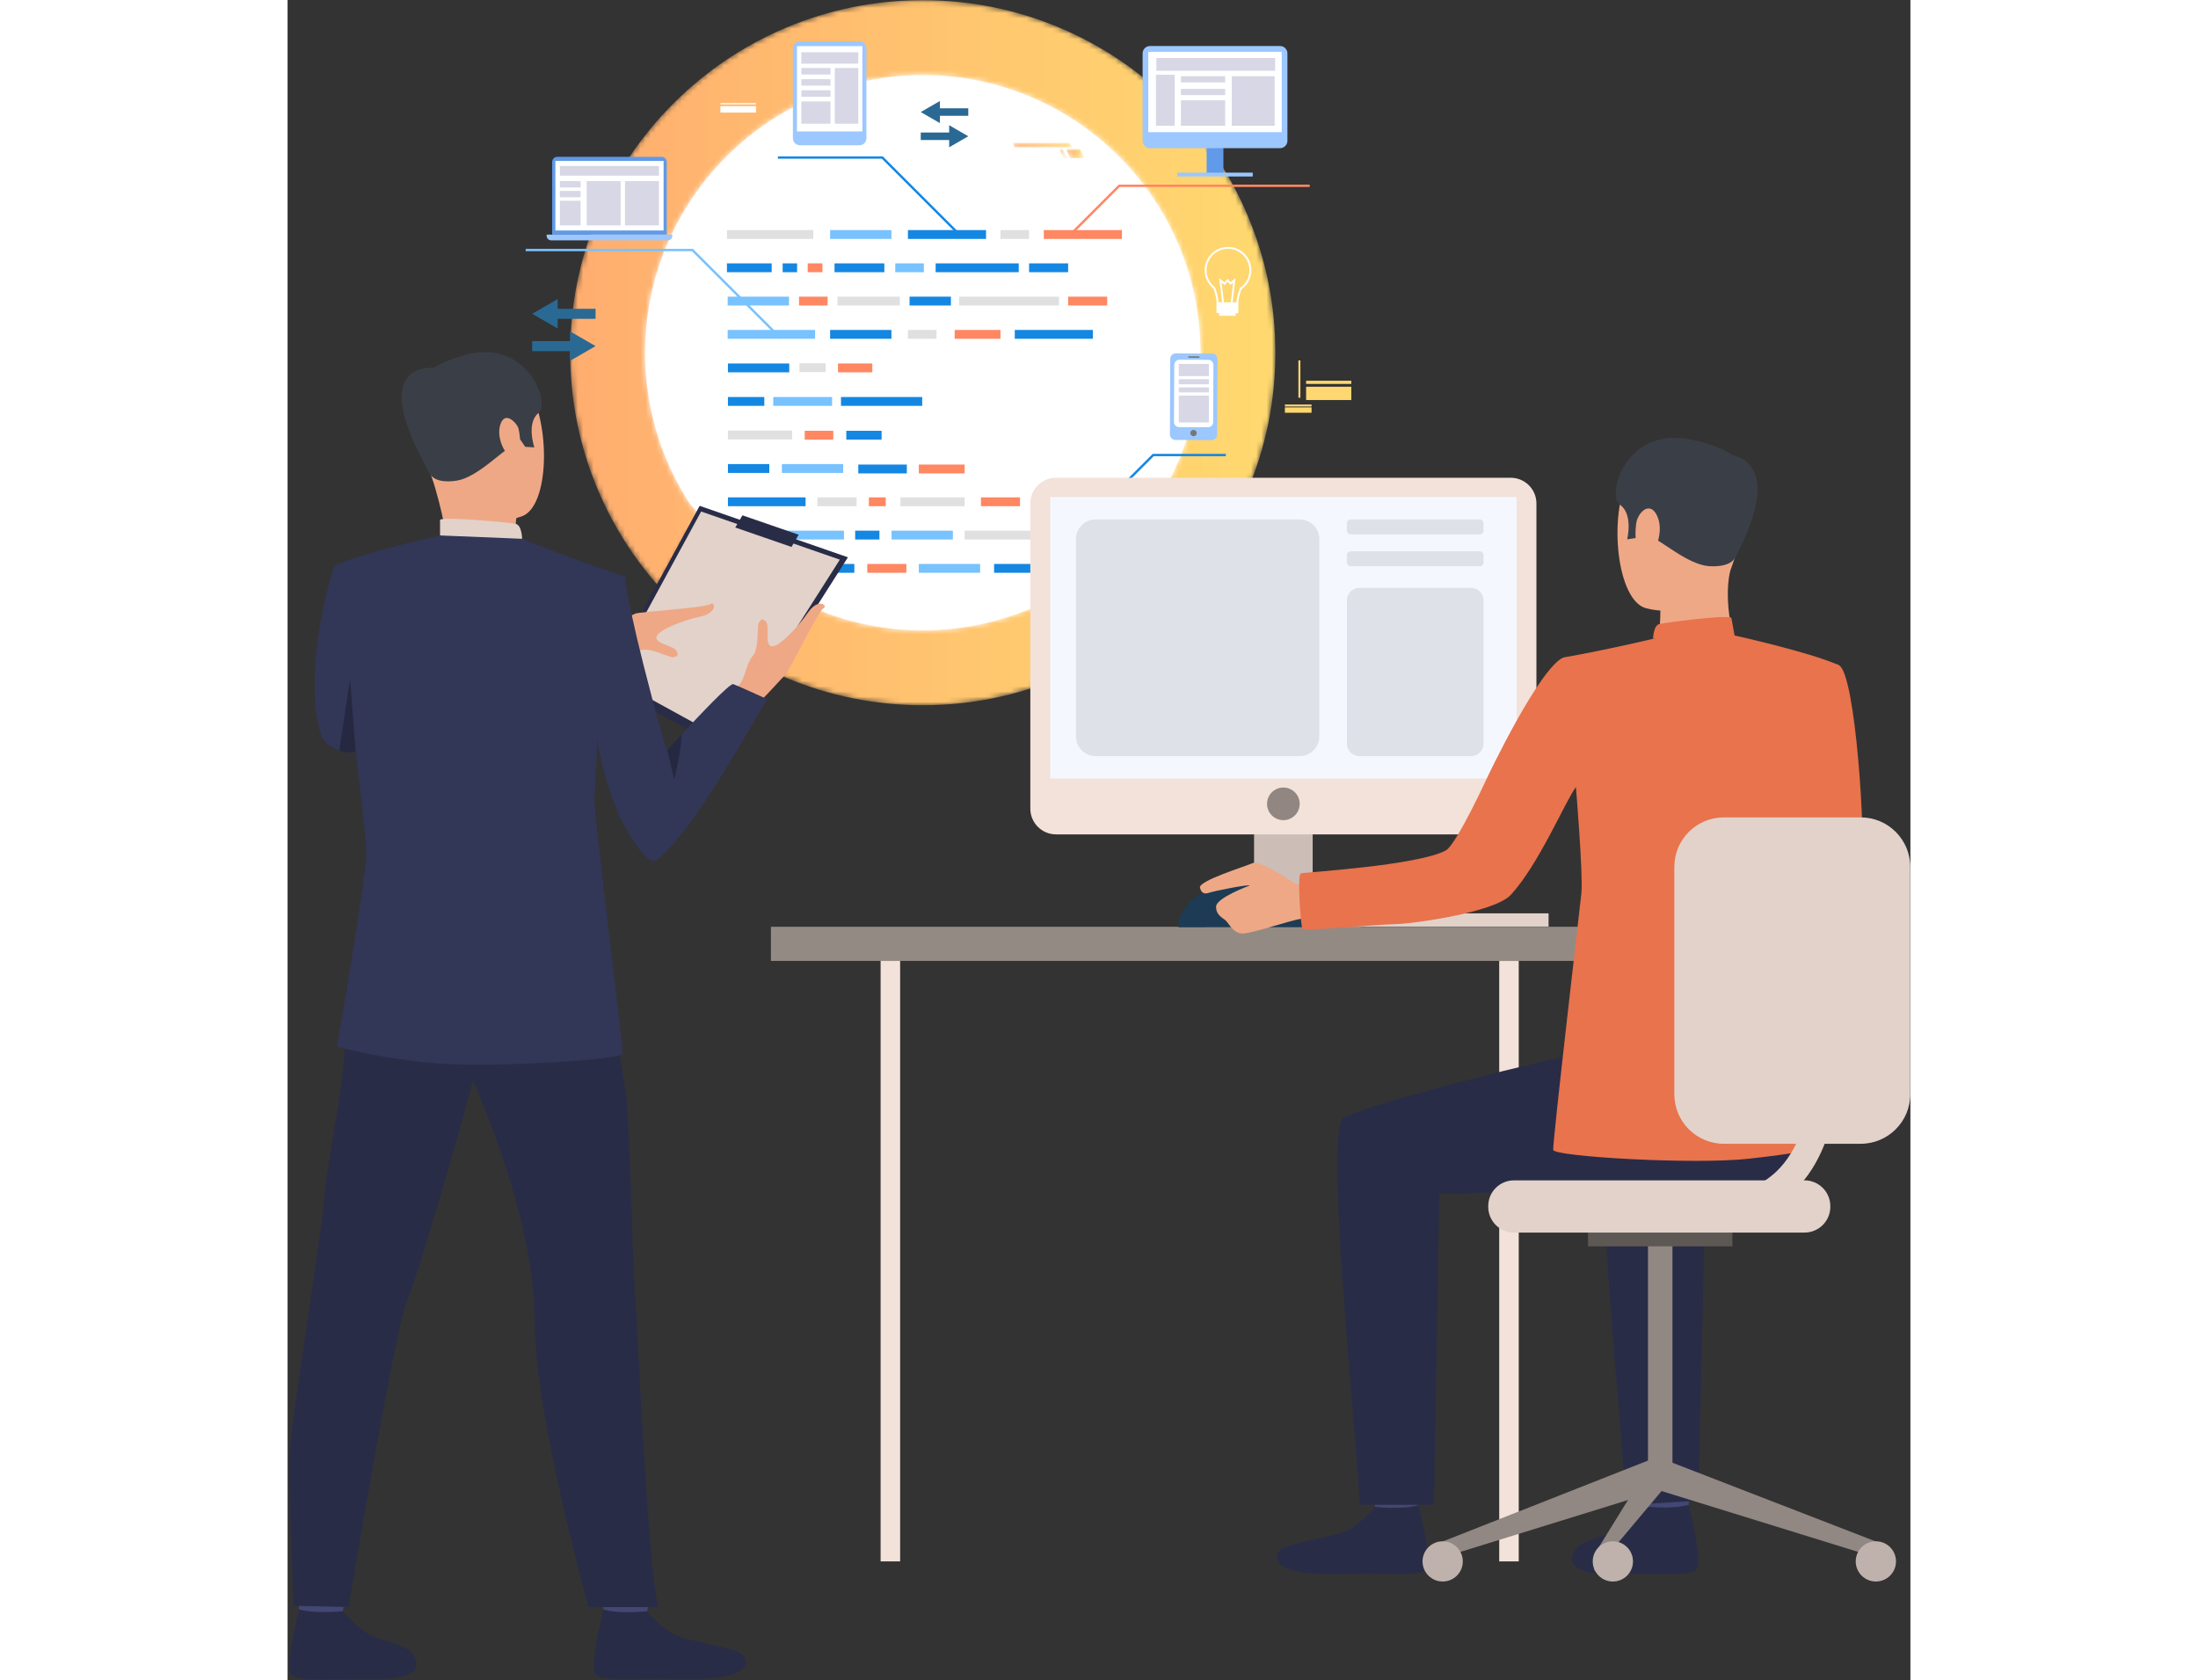 <?xml version="1.0" encoding="UTF-8"?>
<svg width="450px" height="344px" viewBox="0 0 311 322" version="1.1" xmlns="http://www.w3.org/2000/svg" xmlns:xlink="http://www.w3.org/1999/xlink">
    <rect x="0" y="0" width="311" height="322" fill="#333333" stroke="none"/>
    <!-- Generator: Sketch 53.1 (72631) - https://sketchapp.com -->
    <title>Group 4</title>
    <desc>Created with Sketch.</desc>
    <defs>
        <path d="M41.286,129.853 C33.806,126.688 27.035,122.257 21.135,116.665 L47.003,116.665 C53.339,119.333 60.296,120.809 67.591,120.809 C74.884,120.809 81.842,119.333 88.177,116.665 L114.045,116.665 C108.146,122.257 101.375,126.688 93.895,129.853 C85.559,133.378 76.709,135.165 67.591,135.165 C58.471,135.165 49.621,133.378 41.286,129.853 Z M5.332,93.9 C1.806,85.566 0.019,76.717 0.019,67.598 C0.019,58.48 1.806,49.63 5.332,41.296 C8.735,33.249 13.607,26.024 19.81,19.821 C26.013,13.618 33.239,8.747 41.286,5.343 C49.621,1.818 58.471,0.031 67.591,0.031 C76.709,0.031 85.559,1.818 93.895,5.343 C101.941,8.747 109.168,13.618 115.37,19.821 C121.574,26.024 126.445,33.249 129.849,41.296 C133.374,49.63 135.162,58.48 135.162,67.598 C135.162,76.717 133.374,85.566 129.849,93.9 C127.111,100.372 123.425,106.312 118.858,111.617 L111.285,97.811 L112.245,96.511 C117.657,88.182 120.805,78.25 120.805,67.598 C120.805,38.257 96.933,14.387 67.591,14.387 C38.248,14.387 14.376,38.257 14.376,67.598 C14.376,78.25 17.524,88.182 22.936,96.511 L24.814,98.636 L16.985,112.376 C12.112,106.882 8.201,100.683 5.332,93.9 Z" id="path-1"></path>
        <linearGradient x1="-6.40302018e-06%" y1="50%" x2="100%" y2="50%" id="linearGradient-3">
            <stop stop-color="#FFAD6F" offset="0%"></stop>
            <stop stop-color="#FFD96F" offset="100%"></stop>
        </linearGradient>
        <polyline id="path-4" points="0.848 1.747 3.568 1.747 2.735 0.021 0.016 0.021 0.848 1.747"></polyline>
        <linearGradient x1="-0%" y1="50%" x2="100.011%" y2="50%" id="linearGradient-6">
            <stop stop-color="#FFAD6F" offset="0%"></stop>
            <stop stop-color="#FFD96F" offset="100%"></stop>
        </linearGradient>
        <polyline id="path-7" points="0.873 1.747 1.521 1.747 0.689 0.021 0.041 0.021 0.873 1.747"></polyline>
        <linearGradient x1="-0.001%" y1="50%" x2="100.001%" y2="50%" id="linearGradient-9">
            <stop stop-color="#FFAD6F" offset="0%"></stop>
            <stop stop-color="#FFD96F" offset="100%"></stop>
        </linearGradient>
        <polyline id="path-10" points="0.389 0.902 11.402 0.902 11.037 0.039 0.023 0.039 0.389 0.902"></polyline>
        <linearGradient x1="0%" y1="50%" x2="100.002%" y2="50%" id="linearGradient-12">
            <stop stop-color="#FFAD6F" offset="0%"></stop>
            <stop stop-color="#FFD96F" offset="100%"></stop>
        </linearGradient>
    </defs>
    <g id="Page-1" stroke="none" stroke-width="1" fill="none" fill-rule="evenodd">
        <g id="App-development" transform="translate(-917, -13808)">
            <g id="Group-36-Copy" transform="translate(0, 13641)">
                <g id="Group-4" transform="translate(917, 167)">
                    <ellipse id="Oval" fill="#FFFFFF" cx="121.278" cy="67.284" rx="56.436" ry="56.47"></ellipse>
                    <g id="Group-3" transform="translate(45.629, 0)">
                        <g id="Group-7" transform="translate(8.51, 0)">
                            <mask id="mask-2" fill="white">
                                <use xlink:href="#path-1"></use>
                            </mask>
                            <g id="Clip-6"></g>
                            <path d="M41.286,129.853 C33.806,126.688 27.035,122.257 21.135,116.665 L47.003,116.665 C53.339,119.333 60.296,120.809 67.591,120.809 C74.884,120.809 81.842,119.333 88.177,116.665 L114.045,116.665 C108.146,122.257 101.375,126.688 93.895,129.853 C85.559,133.378 76.709,135.165 67.591,135.165 C58.471,135.165 49.621,133.378 41.286,129.853 Z M5.332,93.9 C1.806,85.566 0.019,76.717 0.019,67.598 C0.019,58.48 1.806,49.63 5.332,41.296 C8.735,33.249 13.607,26.024 19.81,19.821 C26.013,13.618 33.239,8.747 41.286,5.343 C49.621,1.818 58.471,0.031 67.591,0.031 C76.709,0.031 85.559,1.818 93.895,5.343 C101.941,8.747 109.168,13.618 115.37,19.821 C121.574,26.024 126.445,33.249 129.849,41.296 C133.374,49.63 135.162,58.48 135.162,67.598 C135.162,76.717 133.374,85.566 129.849,93.9 C127.111,100.372 123.425,106.312 118.858,111.617 L111.285,97.811 L112.245,96.511 C117.657,88.182 120.805,78.25 120.805,67.598 C120.805,38.257 96.933,14.387 67.591,14.387 C38.248,14.387 14.376,38.257 14.376,67.598 C14.376,78.25 17.524,88.182 22.936,96.511 L24.814,98.636 L16.985,112.376 C12.112,106.882 8.201,100.683 5.332,93.9 Z" id="Fill-5" fill="url(#linearGradient-3)" mask="url(#mask-2)"></path>
                        </g>
                        <polygon id="Fill-46" fill="#E0E0E0" points="38.571 45.79 55.122 45.79 55.122 44.095 38.571 44.095"></polygon>
                        <polygon id="Fill-47" fill="#E0E0E0" points="59.754 58.55 71.703 58.55 71.703 56.855 59.754 56.855"></polygon>
                        <polygon id="Fill-48" fill="#1487E3" points="73.565 58.55 81.495 58.55 81.495 56.855 73.565 56.855"></polygon>
                        <polygon id="Fill-49" fill="#1487E3" points="89.766 109.778 97.696 109.778 97.696 108.083 89.766 108.083"></polygon>
                        <polygon id="Fill-50" fill="#1487E3" points="38.759 90.638 46.688 90.638 46.688 88.943 38.759 88.943"></polygon>
                        <polygon id="Fill-51" fill="#E0E0E0" points="83.061 58.55 102.208 58.55 102.208 56.855 83.061 56.855"></polygon>
                        <polygon id="Fill-52" fill="#E0E0E0" points="38.759 84.211 51.061 84.211 51.061 82.516 38.759 82.516"></polygon>
                        <polygon id="Fill-53" fill="#E0E0E0" points="71.816 97.017 84.119 97.017 84.119 95.323 71.816 95.323"></polygon>
                        <polygon id="Fill-54" fill="#E0E0E0" points="55.908 97.017 63.418 97.017 63.418 95.323 55.908 95.323"></polygon>
                        <polygon id="Fill-55" fill="#1487E3" points="38.759 97.017 53.639 97.017 53.639 95.323 38.759 95.323"></polygon>
                        <polygon id="Fill-56" fill="#E0E0E0" points="38.759 103.397 46.966 103.397 46.966 101.703 38.759 101.703"></polygon>
                        <polygon id="Fill-57" fill="#78C2FF" points="58.341 45.79 70.091 45.79 70.091 44.095 58.341 44.095"></polygon>
                        <polygon id="Fill-58" fill="#1487E3" points="58.341 64.929 70.091 64.929 70.091 63.235 58.341 63.235"></polygon>
                        <polygon id="Fill-59" fill="#E0E0E0" points="52.467 71.309 57.487 71.309 57.487 69.615 52.467 69.615"></polygon>
                        <polygon id="Fill-60" fill="#78C2FF" points="47.447 77.783 58.723 77.783 58.723 76.089 47.447 76.089"></polygon>
                        <polygon id="Fill-61" fill="#1487E3" points="60.427 77.783 75.994 77.783 75.994 76.089 60.427 76.089"></polygon>
                        <polygon id="Fill-62" fill="#1487E3" points="38.759 71.357 50.508 71.357 50.508 69.662 38.759 69.662"></polygon>
                        <polygon id="Fill-63" fill="#1487E3" points="38.759 77.783 45.73 77.783 45.73 76.089 38.759 76.089"></polygon>
                        <polygon id="Fill-64" fill="#FF8761" points="59.854 71.357 66.431 71.357 66.431 69.662 59.854 69.662"></polygon>
                        <polygon id="Fill-65" fill="#FF8761" points="38.956 109.778 45.533 109.778 45.533 108.083 38.956 108.083"></polygon>
                        <polygon id="Fill-66" fill="#78C2FF" points="38.711 58.55 50.461 58.55 50.461 56.855 38.711 56.855"></polygon>
                        <polygon id="Fill-67" fill="#78C2FF" points="49.102 90.638 60.852 90.638 60.852 88.943 49.102 88.943"></polygon>
                        <polygon id="Fill-68" fill="#78C2FF" points="49.247 103.397 60.996 103.397 60.996 101.703 49.247 101.703"></polygon>
                        <polygon id="Fill-69" fill="#78C2FF" points="70.119 103.397 81.869 103.397 81.869 101.703 70.119 101.703"></polygon>
                        <polygon id="Fill-70" fill="#78C2FF" points="38.711 64.929 55.46 64.929 55.46 63.235 38.711 63.235"></polygon>
                        <polygon id="Fill-71" fill="#78C2FF" points="75.342 109.778 87.091 109.778 87.091 108.083 75.342 108.083"></polygon>
                        <polygon id="Fill-72" fill="#1487E3" points="73.254 45.79 88.224 45.79 88.224 44.095 73.254 44.095"></polygon>
                        <polygon id="Fill-73" fill="#1487E3" points="48.016 109.778 62.985 109.778 62.985 108.083 48.016 108.083"></polygon>
                        <polygon id="Fill-75" fill="#1487E3" points="97.909 97.017 112.879 97.017 112.879 95.323 97.909 95.323"></polygon>
                        <polygon id="Fill-76" fill="#1487E3" points="93.731 64.929 108.7 64.929 108.7 63.235 93.731 63.235"></polygon>
                        <polygon id="Fill-77" fill="#FF8761" points="65.77 97.017 68.997 97.017 68.997 95.323 65.77 95.323"></polygon>
                        <polygon id="Fill-78" fill="#FF8761" points="99.295 45.79 114.264 45.79 114.264 44.095 99.295 44.095"></polygon>
                        <polygon id="Fill-79" fill="#FF8761" points="82.214 64.929 90.991 64.929 90.991 63.235 82.214 63.235"></polygon>
                        <polygon id="Fill-80" fill="#FF8761" points="75.342 90.731 84.119 90.731 84.119 89.037 75.342 89.037"></polygon>
                        <polygon id="Fill-81" fill="#E0E0E0" points="90.991 45.79 96.47 45.79 96.47 44.095 90.991 44.095"></polygon>
                        <polygon id="Fill-82" fill="#E0E0E0" points="73.254 64.929 78.734 64.929 78.734 63.235 73.254 63.235"></polygon>
                        <polygon id="Fill-83" fill="#1487E3" points="38.571 52.17 47.143 52.17 47.143 50.475 38.571 50.475"></polygon>
                        <polygon id="Fill-84" fill="#1487E3" points="61.442 84.257 68.211 84.257 68.211 82.563 61.442 82.563"></polygon>
                        <polygon id="Fill-85" fill="#1487E3" points="49.247 52.17 52.015 52.17 52.015 50.475 49.247 50.475"></polygon>
                        <polygon id="Fill-86" fill="#E0E0E0" points="84.119 103.397 106.996 103.397 106.996 101.703 84.119 101.703"></polygon>
                        <polygon id="Fill-87" fill="#FF8761" points="54.048 52.17 56.873 52.17 56.873 50.475 54.048 50.475"></polygon>
                        <polygon id="Fill-88" fill="#1487E3" points="96.47 52.17 103.955 52.17 103.955 50.475 96.47 50.475"></polygon>
                        <polygon id="Fill-89" fill="#FF8761" points="103.955 58.55 111.44 58.55 111.44 56.855 103.955 56.855"></polygon>
                        <polygon id="Fill-90" fill="#FF8761" points="87.25 97.017 94.734 97.017 94.734 95.323 87.25 95.323"></polygon>
                        <polygon id="Fill-91" fill="#FF8761" points="65.468 109.778 72.953 109.778 72.953 108.083 65.468 108.083"></polygon>
                        <polygon id="Fill-92" fill="#1487E3" points="78.564 52.17 94.49 52.17 94.49 50.475 78.564 50.475"></polygon>
                        <polygon id="Fill-93" fill="#1487E3" points="63.741 90.731 73.045 90.731 73.045 89.037 63.741 89.037"></polygon>
                        <polygon id="Fill-94" fill="#1487E3" points="63.142 103.397 67.794 103.397 67.794 101.703 63.142 101.703"></polygon>
                        <polygon id="Fill-95" fill="#78C2FF" points="70.825 52.17 76.305 52.17 76.305 50.475 70.825 50.475"></polygon>
                        <polygon id="Fill-96" fill="#FF8761" points="52.382 58.55 57.861 58.55 57.861 56.855 52.382 56.855"></polygon>
                        <polygon id="Fill-97" fill="#FF8761" points="53.474 84.257 58.953 84.257 58.953 82.563 53.474 82.563"></polygon>
                        <polygon id="Fill-98" fill="#1487E3" points="59.189 52.17 68.735 52.17 68.735 50.475 59.189 50.475"></polygon>
                        <path d="M36.488,114.708 L36.478,114.708 C36.52,114.726 36.526,114.729 36.488,114.708" id="Fill-99" fill="#323657"></path>
                        <g id="Group-102" transform="translate(103.523, 28.554)">
                            <mask id="mask-5" fill="white">
                                <use xlink:href="#path-4"></use>
                            </mask>
                            <g id="Clip-101"></g>
                            <polyline id="Fill-100" fill="url(#linearGradient-6)" mask="url(#mask-5)" points="0.848 1.747 3.568 1.747 2.735 0.021 0.016 0.021 0.848 1.747"></polyline>
                        </g>
                        <g id="Group-105" transform="translate(102.225, 28.554)">
                            <mask id="mask-8" fill="white">
                                <use xlink:href="#path-7"></use>
                            </mask>
                            <g id="Clip-104"></g>
                            <polyline id="Fill-103" fill="url(#linearGradient-9)" mask="url(#mask-8)" points="0.873 1.747 1.521 1.747 0.689 0.021 0.041 0.021 0.873 1.747"></polyline>
                        </g>
                        <g id="Group-108" transform="translate(93.312, 27.343)">
                            <mask id="mask-11" fill="white">
                                <use xlink:href="#path-10"></use>
                            </mask>
                            <g id="Clip-107"></g>
                            <polyline id="Fill-106" fill="url(#linearGradient-12)" mask="url(#mask-11)" points="0.389 0.902 11.402 0.902 11.037 0.039 0.023 0.039 0.389 0.902"></polyline>
                        </g>
                        <polygon id="Fill-109" fill="#FFD770" points="149.562 73.58 158.224 73.58 158.224 72.972 149.562 72.972"></polygon>
                        <polygon id="Fill-110" fill="#FFD770" points="149.562 76.67 158.224 76.67 158.224 74.116 149.562 74.116"></polygon>
                        <polygon id="Fill-111" fill="#FFD770" points="145.493 77.909 150.603 77.909 150.603 77.527 145.493 77.527"></polygon>
                        <polygon id="Fill-112" fill="#FFD770" points="145.493 79.109 150.603 79.109 150.603 78.076 145.493 78.076"></polygon>
                        <polygon id="Fill-113" fill="#FFD770" points="148.084 76.226 148.465 76.226 148.465 69.074 148.084 69.074"></polygon>
                        <polygon id="Fill-114" fill="#FFFFFF" points="37.322 21.575 44.145 21.575 44.145 20.339 37.322 20.339"></polygon>
                        <polygon id="Fill-115" fill="#FFFFFF" points="37.322 19.995 44.145 19.995 44.145 19.763 37.322 19.763"></polygon>
                        <polyline id="Fill-116" fill="#1487E3" points="111.28 96.51 120.358 87.434 134.178 87.434 134.178 86.982 120.17 86.982 110.96 96.191 111.28 96.51"></polyline>
                        <polyline id="Fill-117" fill="#FF8761" points="104.98 44.692 113.842 35.831 150.247 35.831 150.247 35.379 113.654 35.379 104.661 44.372 104.98 44.692"></polyline>
                        <polyline id="Fill-120" fill="#78C2FF" points="48.663 64.943 48.983 64.624 32.049 47.691 0 47.691 0 48.143 31.862 48.143 48.663 64.943"></polyline>
                        <polyline id="Fill-121" fill="#1487E3" points="82.405 44.575 82.725 44.255 68.433 29.964 48.332 29.964 48.332 30.416 68.245 30.416 82.405 44.575"></polyline>
                        <polygon id="Fill-168" fill="#609AE8" points="130.497 33.457 133.711 33.457 133.711 23.696 130.497 23.696"></polygon>
                        <path d="M144.569,28.398 L119.639,28.398 C118.86,28.398 118.228,27.766 118.228,26.986 L118.228,10.233 C118.228,9.453 118.86,8.821 119.639,8.821 L144.569,8.821 C145.348,8.821 145.98,9.453 145.98,10.233 L145.98,26.986 C145.98,27.766 145.348,28.398 144.569,28.398" id="Fill-169" fill="#9CC7FF"></path>
                        <polygon id="Fill-170" fill="#FFFFFF" points="119.315 25.33 144.893 25.33 144.893 9.938 119.315 9.938"></polygon>
                        <polygon id="Fill-171" fill="#9CC7FF" points="124.875 33.825 139.333 33.825 139.333 33.088 124.875 33.088"></polygon>
                        <polygon id="Fill-172" fill="#D7D7E6" points="135.315 24.112 143.535 24.112 143.535 14.609 135.315 14.609"></polygon>
                        <polygon id="Fill-173" fill="#D7D7E6" points="125.574 15.794 134.045 15.794 134.045 14.609 125.574 14.609"></polygon>
                        <polygon id="Fill-174" fill="#D7D7E6" points="125.574 18.226 134.045 18.226 134.045 17.042 125.574 17.042"></polygon>
                        <polygon id="Fill-175" fill="#D7D7E6" points="125.574 24.112 134.045 24.112 134.045 19.226 125.574 19.226"></polygon>
                        <polygon id="Fill-176" fill="#D7D7E6" points="120.783 24.112 124.377 24.112 124.377 14.339 120.783 14.339"></polygon>
                        <polygon id="Fill-177" fill="#D7D7E6" points="120.867 13.564 143.619 13.564 143.619 11.123 120.867 11.123"></polygon>
                        <path d="M52.56,27.842 L63.948,27.842 C64.694,27.842 65.299,27.237 65.299,26.491 L65.299,9.274 C65.299,8.528 64.694,7.924 63.948,7.924 L52.56,7.924 C51.814,7.924 51.209,8.528 51.209,9.274 L51.209,26.491 C51.209,27.237 51.814,27.842 52.56,27.842" id="Fill-178" fill="#9CC7FF"></path>
                        <polygon id="Fill-179" fill="#FFFFFF" points="51.988 25.19 64.52 25.19 64.52 8.844 51.988 8.844"></polygon>
                        <polygon id="Fill-180" fill="#D7D7E6" points="52.83 12.196 63.738 12.196 63.738 10.02 52.83 10.02"></polygon>
                        <polygon id="Fill-181" fill="#D7D7E6" points="59.248 23.705 63.738 23.705 63.738 13.039 59.248 13.039"></polygon>
                        <polygon id="Fill-182" fill="#D7D7E6" points="52.83 14.275 58.414 14.275 58.414 13.039 52.83 13.039"></polygon>
                        <polygon id="Fill-183" fill="#D7D7E6" points="52.83 16.41 58.414 16.41 58.414 15.175 52.83 15.175"></polygon>
                        <polygon id="Fill-184" fill="#D7D7E6" points="52.83 18.545 58.414 18.545 58.414 17.31 52.83 17.31"></polygon>
                        <polygon id="Fill-185" fill="#D7D7E6" points="52.83 23.705 58.414 23.705 58.414 19.445 52.83 19.445"></polygon>
                        <path d="M5.076,44.966 L27.04,44.966 L27.04,31.043 C27.04,30.496 26.597,30.053 26.051,30.053 L6.065,30.053 C5.519,30.053 5.076,30.496 5.076,31.043 L5.076,44.966" id="Fill-186" fill="#609AE8"></path>
                        <polygon id="Fill-187" fill="#FFFFFF" points="5.689 44.173 26.427 44.173 26.427 30.847 5.689 30.847"></polygon>
                        <path d="M4.016,44.966 L28.1,44.966 L28.1,45.198 C28.1,45.675 27.713,46.062 27.235,46.062 L4.881,46.062 C4.404,46.062 4.016,45.675 4.016,45.198 L4.016,44.966" id="Fill-188" fill="#9CC7FF"></path>
                        <polygon id="Fill-189" fill="#D7D7E6" points="6.556 33.668 25.539 33.668 25.539 31.815 6.556 31.815"></polygon>
                        <polygon id="Fill-190" fill="#D7D7E6" points="19.03 43.204 25.539 43.204 25.539 34.715 19.03 34.715"></polygon>
                        <polygon id="Fill-191" fill="#D7D7E6" points="11.688 43.204 18.196 43.204 18.196 34.715 11.688 34.715"></polygon>
                        <polygon id="Fill-192" fill="#D7D7E6" points="6.556 35.928 10.525 35.928 10.525 34.715 6.556 34.715"></polygon>
                        <polygon id="Fill-193" fill="#D7D7E6" points="6.556 37.803 10.525 37.803 10.525 36.59 6.556 36.59"></polygon>
                        <polygon id="Fill-194" fill="#D7D7E6" points="6.556 43.204 10.525 43.204 10.525 38.465 6.556 38.465"></polygon>
                        <path d="M124.512,84.321 L131.451,84.349 C132.033,84.352 132.506,83.883 132.509,83.301 L132.57,68.818 C132.573,68.237 132.103,67.763 131.521,67.761 L124.581,67.732 C124,67.729 123.527,68.199 123.524,68.78 L123.463,83.263 C123.461,83.845 123.931,84.318 124.512,84.321" id="Fill-195" fill="#9CC7FF"></path>
                        <path d="M125.223,81.859 L130.762,81.882 C131.305,81.885 131.748,81.446 131.75,80.903 L131.796,69.955 C131.798,69.411 131.359,68.969 130.816,68.967 L125.277,68.943 C124.734,68.941 124.291,69.38 124.289,69.923 L124.242,80.871 C124.24,81.414 124.679,81.856 125.223,81.859" id="Fill-196" fill="#FFFFFF"></path>
                        <path d="M127.092,68.283 L129.007,68.291 C129.085,68.291 129.149,68.355 129.149,68.433 C129.148,68.512 129.085,68.575 129.006,68.574 L127.09,68.566 C127.012,68.566 126.949,68.502 126.949,68.424 C126.949,68.346 127.013,68.282 127.092,68.283" id="Fill-197" fill="#787878"></path>
                        <path d="M127.374,82.996 C127.373,83.334 127.646,83.61 127.985,83.612 C128.324,83.613 128.599,83.339 128.601,83.001 C128.603,82.662 128.329,82.387 127.99,82.385 C127.651,82.383 127.375,82.657 127.374,82.996" id="Fill-198" fill="#787878"></path>
                        <polygon id="Fill-199" fill="#D7D7E6" points="125.167 72.077 130.922 72.077 130.922 69.757 125.167 69.757"></polygon>
                        <polygon id="Fill-200" fill="#D7D7E6" points="125.167 73.643 130.922 73.643 130.922 72.679 125.167 72.679"></polygon>
                        <polygon id="Fill-201" fill="#D7D7E6" points="125.167 75.21 130.922 75.21 130.922 74.246 125.167 74.246"></polygon>
                        <polygon id="Fill-202" fill="#D7D7E6" points="125.167 80.965 130.922 80.965 130.922 75.812 125.167 75.812"></polygon>
                        <polyline id="Fill-203" fill="#2A6993" points="13.395 66.33 8.507 63.508 8.507 65.369 1.24 65.369 1.24 67.291 8.507 67.291 8.507 69.152 13.395 66.33"></polyline>
                        <polyline id="Fill-204" fill="#2A6993" points="1.24 60.14 6.128 62.962 6.128 61.101 13.395 61.101 13.395 59.179 6.128 59.179 6.128 57.318 1.24 60.14"></polyline>
                        <polyline id="Fill-205" fill="#2A6993" points="84.821 26.115 81.158 24 81.158 25.394 75.712 25.394 75.712 26.835 81.158 26.835 81.158 28.23 84.821 26.115"></polyline>
                        <polyline id="Fill-206" fill="#2A6993" points="75.712 21.476 79.376 23.591 79.376 22.196 84.821 22.196 84.821 20.755 79.376 20.755 79.376 19.361 75.712 21.476"></polyline>
                        <path d="M134.902,47.697 C132.644,47.526 130.667,49.224 130.496,51.482 C130.391,52.858 130.98,54.187 132.072,55.036 L132.112,55.068 L132.13,55.118 C132.387,55.814 132.706,56.857 132.777,57.874 L132.777,57.888 C132.774,58.263 132.946,58.619 133.261,58.89 C133.585,59.168 134.019,59.323 134.482,59.326 C135.426,59.332 136.2,58.697 136.205,57.911 L136.205,57.904 L136.206,57.897 C136.271,57.116 136.486,56.232 136.844,55.269 L136.864,55.215 L136.912,55.182 C137.946,54.473 138.594,53.351 138.688,52.103 C138.859,49.845 137.161,47.868 134.902,47.697 Z M134.309,59.685 C133.824,59.648 133.371,59.467 133.023,59.167 C132.627,58.827 132.41,58.375 132.411,57.893 C132.344,56.944 132.048,55.964 131.805,55.292 C130.644,54.366 130.018,52.935 130.131,51.455 C130.317,48.995 132.471,47.145 134.93,47.332 C137.39,47.518 139.24,49.671 139.053,52.131 C138.952,53.47 138.266,54.677 137.168,55.45 C136.833,56.358 136.633,57.189 136.571,57.921 C136.56,58.906 135.624,59.699 134.479,59.692 C134.422,59.691 134.366,59.689 134.309,59.685 L134.309,59.685 Z" id="Fill-207" fill="#FFFFFF"></path>
                        <polyline id="Fill-208" fill="#FFFFFF" points="133.48 58.159 132.894 53.284 133.91 54.124 134.541 53.425 135.086 54.081 136.036 53.276 135.458 58.16 135.095 58.117 135.563 54.157 135.041 54.599 134.53 53.984 133.948 54.63 133.367 54.15 133.844 58.115 133.48 58.159"></polyline>
                        <polyline id="Fill-209" fill="#FFFFFF" points="136.057 60.535 132.884 60.513 132.893 59.235 136.066 59.256 136.057 60.535"></polyline>
                        <polyline id="Fill-210" fill="#FFFFFF" points="136.571 60.012 132.377 59.984 132.391 57.925 136.585 57.953 136.571 60.012"></polyline>
                        <path d="M143.517,95.908 L143.524,95.908 C143.497,95.92 143.493,95.921 143.517,95.908" id="Fill-293" fill="#323657"></path>
                    </g>
                    <g id="Group-2" transform="translate(92.625, 83.915)">
                        <polygon id="Fill-74" fill="#1487E3" points="52.489 51.742 114.827 51.742 114.827 44.69 52.489 44.69"></polygon>
                        <polygon id="Fill-125" fill="#E2D2CA" points="106.359 93.665 149.032 93.665 149.032 91.134 106.359 91.134"></polygon>
                        <polygon id="Fill-126" fill="#F2E2D9" points="139.573 215.336 143.313 215.336 143.313 100.25 139.573 100.25"></polygon>
                        <polygon id="Fill-127" fill="#CCBDB7" points="83.375 94.032 113.036 94.032 113.036 90.418 83.375 90.418"></polygon>
                        <polygon id="Fill-128" fill="#CCBDB7" points="92.59 93.665 103.822 93.665 103.822 59.583 92.59 59.583"></polygon>
                        <polygon id="Fill-129" fill="#948A84" points="0 100.25 164.336 100.25 164.336 93.708 0 93.708"></polygon>
                        <path d="M195.878,54.1 C195.878,54.1 197.676,79.283 192.75,82.296 C189.666,84.186 177.363,90.551 177.731,91.746 C178.095,92.942 184.675,102.37 184.675,102.37 C184.675,102.37 208.303,86.825 209.067,81.929 C209.81,77.141 207.903,45.057 204.656,43.577 C202.224,42.472 200.938,43.387 197.875,45.662 C193.572,48.852 195.878,54.1 195.878,54.1" id="Fill-130" fill="#E8734D"></path>
                        <path d="M152.816,61.29 L150.733,60.519 C150.733,60.519 153.327,54.432 154.463,54.579 C155.767,54.748 157.399,55.18 157.399,55.18 L152.816,61.29" id="Fill-131" fill="#EAD8CF"></path>
                        <path d="M152.34,62.341 C152.607,62.143 156.765,54.169 156.765,54.169 L165.655,55.375 L160.852,64.821 L152.34,62.341" id="Fill-132" fill="#DA9B5B"></path>
                        <path d="M166.808,199.626 C166.808,199.626 167.54,204.72 167.634,205.483 C167.724,206.25 175.806,205.033 175.806,205.033 L176.462,198.967 C176.462,198.967 167.817,198.906 166.808,199.626" id="Fill-133" fill="#424773"></path>
                        <path d="M167.547,204.835 C167.547,204.835 164.985,207.906 162.509,209.245 C160.034,210.584 156.142,211.114 154.679,212.5 C153.619,213.497 150.827,217.802 161.111,217.716 C171.399,217.63 176.358,218.324 177.46,216.676 C178.563,215.023 175.864,204.493 175.864,204.493 C175.864,204.493 173.428,205.368 167.547,204.835" id="Fill-134" fill="#292C47"></path>
                        <path d="M115.025,199.673 C115.025,199.673 115.76,204.767 115.854,205.533 C115.944,206.297 124.027,205.083 124.027,205.083 L124.679,199.017 C124.679,199.017 116.038,198.952 115.025,199.673" id="Fill-135" fill="#424773"></path>
                        <path d="M115.768,204.885 C115.768,204.885 113.206,207.956 110.73,209.292 C108.254,210.631 99.137,211.729 97.674,213.115 C96.618,214.116 94.86,218.141 109.332,217.766 C119.616,217.496 124.578,218.371 125.681,216.722 C126.784,215.074 124.085,204.54 124.085,204.54 C124.085,204.54 121.789,205.476 115.768,204.885" id="Fill-136" fill="#292C47"></path>
                        <path d="M192.873,111.611 C192.873,111.611 163.493,116.576 156.855,117.62 C150.218,118.66 114.236,127.607 109.735,130.332 C106.153,132.499 111.613,184.61 112.888,204.493 L127.061,204.493 L128.088,144.854 C145.097,145.279 157.234,140.88 169.619,142.759 C182.005,144.638 192.329,147.31 200.199,136.761 C200.199,136.761 200.491,113.912 192.873,111.611" id="Fill-137" fill="#292C47"></path>
                        <path d="M163.915,204.54 L177.724,203.687 L179.071,144.854 C186.394,145.038 188.902,144.574 194.83,143.854 L205.979,117.958 C196.206,119.91 164.891,127.801 160.718,130.328 C157.136,132.503 162.639,184.657 163.915,204.54" id="Fill-138" fill="#292C47"></path>
                        <path d="M179.349,1.579 C179.349,1.579 168.578,-1.394 164.47,6.958 C160.358,15.31 162.221,31.146 167.652,32.637 C173.079,34.127 180.884,32.41 183.14,27.212 C185.392,22.013 187.19,14.626 186.65,9.841 C186.113,5.057 182.21,2.72 179.349,1.579" id="Fill-139" fill="#EEA886"></path>
                        <path d="M170.466,30.97 C170.466,30.97 170.581,37.324 169.882,38.678 C169.179,40.031 184.88,39.693 184.88,39.693 C184.88,39.693 182.405,32.065 183.81,25.563 C185.201,19.129 170.466,30.97 170.466,30.97" id="Fill-140" fill="#EEA886"></path>
                        <path d="M184.657,23.158 C184.657,23.158 183.817,24.864 179.752,24.587 C175.688,24.314 170.329,19.414 168.603,18.978 C166.88,18.539 166.776,17.56 166.776,17.56 L165.864,19.18 L164.095,19.45 C164.095,19.45 165.295,14.539 162.679,12.811 C160.063,11.083 163.857,-2.838 177.111,0.521 C177.111,0.521 187.222,2.371 187.359,8.012 C187.493,13.654 186.617,20.17 184.657,23.158" id="Fill-141" fill="#3A3F47"></path>
                        <path d="M169.057,38.516 C169.057,38.516 169.1,35.927 170.275,35.679 C171.45,35.431 182.617,33.897 184.055,34.462 L184.675,37.879 C184.675,37.879 181.9,39.585 169.057,38.516" id="Fill-142" fill="#E8734D"></path>
                        <path d="M165.825,16.401 C166.127,14.28 168.542,11.843 169.922,15.148 C171.306,18.453 168.989,23.262 167.439,23.003 C165.889,22.748 165.417,19.281 165.825,16.401" id="Fill-143" fill="#EEA886"></path>
                        <path d="M122.283,69.088 L122.301,69.088 C122.222,69.124 122.211,69.127 122.283,69.088" id="Fill-144" fill="#323657"></path>
                        <path d="M182.491,3.091 C182.491,3.091 195.622,2.476 184.783,22.956 L182.491,3.091" id="Fill-145" fill="#3A3F47"></path>
                        <polyline id="Fill-146" fill="#918783" points="211.752 211.52 210.775 214.264 169.497 201.487 171.475 195.925 211.752 211.52"></polyline>
                        <polygon id="Fill-147" fill="#918783" points="168.08 199.529 172.772 199.529 172.772 154.693 168.08 154.693"></polygon>
                        <polygon id="Fill-148" fill="#5E5854" points="156.589 154.953 184.26 154.953 184.26 152.314 156.589 152.314"></polygon>
                        <polyline id="Fill-149" fill="#918783" points="128.737 211.52 129.713 214.264 170.992 201.487 169.179 195.579 128.737 211.52"></polyline>
                        <polyline id="Fill-150" fill="#918783" points="157.821 213.968 157.821 217.165 170.992 201.487 169.179 195.579 157.821 213.968"></polyline>
                        <path d="M124.877,215.336 C124.877,217.464 126.607,219.192 128.737,219.192 C130.867,219.192 132.593,217.464 132.593,215.336 C132.593,213.209 130.867,211.484 128.737,211.484 C126.607,211.484 124.877,213.209 124.877,215.336" id="Fill-151" fill="#BFB2AC"></path>
                        <path d="M157.493,215.336 C157.493,217.464 159.219,219.192 161.349,219.192 C163.482,219.192 165.208,217.464 165.208,215.336 C165.208,213.209 163.482,211.484 161.349,211.484 C159.219,211.484 157.493,213.209 157.493,215.336" id="Fill-152" fill="#BFB2AC"></path>
                        <path d="M207.892,215.336 C207.892,217.464 209.622,219.192 211.752,219.192 C213.882,219.192 215.611,217.464 215.611,215.336 C215.611,213.209 213.882,211.484 211.752,211.484 C209.622,211.484 207.892,213.209 207.892,215.336" id="Fill-153" fill="#BFB2AC"></path>
                        <path d="M142.409,152.314 L198.08,152.314 C200.808,152.314 203.024,150.1 203.024,147.371 L203.024,147.245 C203.024,144.516 200.808,142.306 198.08,142.306 L142.409,142.306 C139.677,142.306 137.465,144.516 137.465,147.245 L137.465,147.371 C137.465,150.1 139.677,152.314 142.409,152.314" id="Fill-154" fill="#E2D2CA"></path>
                        <polygon id="Fill-155" fill="#F2E2D9" points="21.023 215.336 24.764 215.336 24.764 100.25 21.023 100.25"></polygon>
                        <path d="M54.648,76 L141.767,76 C144.492,76 146.701,73.793 146.701,71.071 L146.701,12.577 C146.701,9.852 144.492,7.649 141.767,7.649 L54.648,7.649 C51.924,7.649 49.715,9.852 49.715,12.577 L49.715,71.071 C49.715,73.793 51.924,76 54.648,76" id="Fill-156" fill="#F2E2D9"></path>
                        <polygon id="Fill-157" fill="#F5F7FF" points="53.513 65.289 142.902 65.289 142.902 11.343 53.513 11.343"></polygon>
                        <path d="M95.08,70.146 C95.08,71.874 96.478,73.274 98.208,73.274 C99.934,73.274 101.335,71.874 101.335,70.146 C101.335,68.422 99.934,67.021 98.208,67.021 C96.478,67.021 95.08,68.422 95.08,70.146" id="Fill-158" fill="#918681"></path>
                        <path d="M78.129,93.795 L78.129,92.578 C78.129,92.578 79.84,85.014 91.948,85.014 C104.056,85.014 103.811,93.795 103.811,93.795 L78.129,93.795" id="Fill-159" fill="#1D3B54"></path>
                        <path d="M103.959,86.137 C103.959,86.137 101.328,85.932 100.362,85.353 C99.4,84.769 93.635,80.896 92.28,81.519 C90.925,82.138 81.912,84.895 82.226,86.213 C82.539,87.531 83.372,87.401 84.01,87.171 C84.644,86.937 91.188,85.565 91.768,85.795 C91.768,85.795 85.339,88.139 85.314,89.845 C85.285,91.555 86.658,91.973 87.267,92.618 C87.876,93.266 88.608,94.871 90.265,94.994 C91.923,95.116 100.006,92.308 101.671,92.178 C103.332,92.052 106.413,92.283 106.622,92.013 C106.831,91.743 103.959,86.137 103.959,86.137" id="Fill-160" fill="#EEA886"></path>
                        <path d="M151.843,42.101 C160.228,40.629 169.057,38.516 169.057,38.516 L184.675,37.879 C184.675,37.879 199.01,41.032 204.656,43.577 C205.19,43.819 205.193,56.354 206.664,59.641 L201.983,69.505 C201.983,69.505 199.28,89.046 198.718,97.737 C198.458,101.726 199.446,136.293 199.446,136.293 C199.446,136.293 198.044,136.988 187.381,138.162 C176.722,139.336 150.088,137.737 149.922,136.477 C149.753,135.221 155.079,89.644 155.317,87.282 C155.677,83.661 154.268,66.92 154.268,66.92 C152.261,69.617 147.14,81.789 141.803,87.577 C138.661,90.987 123.119,93.075 120.189,93.172 C113.811,93.384 102.175,94.652 101.836,94.032 C101.562,93.662 100.82,83.715 101.552,83.473 C102.189,83.257 123.796,82.015 129.331,79.081 C131.357,78.008 137.411,64.821 137.411,64.821 C137.411,64.821 147.216,44.179 151.843,42.101" id="Fill-161" fill="#E8734D"></path>
                        <path d="M182.624,135.296 L208.844,135.296 C214.087,135.296 218.339,131.048 218.339,125.81 L218.339,82.224 C218.339,76.986 214.087,72.742 208.844,72.742 L182.624,72.742 C177.378,72.742 173.129,76.986 173.129,82.224 L173.129,125.81 C173.129,131.048 177.378,135.296 182.624,135.296" id="Fill-162" fill="#E2D2CA"></path>
                        <path d="M181.14,149.822 C187.803,149.822 193.212,147.583 197.208,143.173 C206.246,133.205 204.624,115.683 204.548,114.941 C204.411,113.559 203.179,112.551 201.799,112.688 C200.415,112.825 199.406,114.056 199.543,115.435 C199.561,115.636 201.002,131.52 193.471,139.811 C190.426,143.166 186.39,144.797 181.14,144.797 C179.749,144.797 178.624,145.92 178.624,147.31 C178.624,148.696 179.749,149.822 181.14,149.822" id="Fill-163" fill="#E2D2CA"></path>
                        <path d="M111.087,18.489 L135.857,18.489 C136.247,18.489 136.564,18.172 136.564,17.783 L136.564,16.347 C136.564,15.954 136.247,15.637 135.857,15.637 L111.087,15.637 C110.697,15.637 110.38,15.954 110.38,16.347 L110.38,17.783 C110.38,18.172 110.697,18.489 111.087,18.489" id="Fill-164" fill="#DFE1E8"></path>
                        <path d="M111.087,24.602 L135.857,24.602 C136.247,24.602 136.564,24.285 136.564,23.896 L136.564,22.46 C136.564,22.067 136.247,21.754 135.857,21.754 L111.087,21.754 C110.697,21.754 110.38,22.067 110.38,22.46 L110.38,23.896 C110.38,24.285 110.697,24.602 111.087,24.602" id="Fill-165" fill="#DFE1E8"></path>
                        <path d="M112.759,60.991 L134.185,60.991 C135.501,60.991 136.564,59.929 136.564,58.615 L136.564,31.139 C136.564,29.825 135.501,28.763 134.185,28.763 L112.759,28.763 C111.443,28.763 110.38,29.825 110.38,31.139 L110.38,58.615 C110.38,59.929 111.443,60.991 112.759,60.991" id="Fill-166" fill="#DFE1E8"></path>
                        <path d="M62.226,60.991 L101.328,60.991 C103.407,60.991 105.094,59.31 105.094,57.233 L105.094,19.399 C105.094,17.322 103.407,15.637 101.328,15.637 L62.226,15.637 C60.147,15.637 58.464,17.322 58.464,19.399 L58.464,57.233 C58.464,59.31 60.147,60.991 62.226,60.991" id="Fill-167" fill="#DFE1E8"></path>
                    </g>
                    <g id="Group" transform="translate(53.693, 194.738) scale(-1, 1) translate(-53.693, -194.738) translate(0, 67.476)">
                        <polyline id="Fill-278" fill="#292C47" points="46.897 63.424 23.495 76.276 1.13686838e-13 39.333 28.418 29.469 46.897 63.424"></polyline>
                        <polyline id="Fill-279" fill="#E2D2CA" points="45.412 62.315 23.528 74.332 1.553 39.783 28.133 30.559 45.412 62.315"></polyline>
                        <path d="M53.426,55.853 C53.426,55.853 49.354,53.909 47.567,52.89 C45.78,51.875 41.178,50.478 40.807,50.147 C40.435,49.816 27.178,48.999 26.371,48.304 C25.567,47.613 24.785,49.928 28.223,50.68 C31.661,51.432 36.443,53.272 36.702,54.615 C36.965,55.958 33.174,56.275 32.789,57.38 C32.407,58.485 32.897,58.237 33.441,58.474 C33.985,58.712 37.949,56.516 39.693,57.139 C41.437,57.761 44.104,56.901 45.441,57.358 C46.778,57.815 53.278,59.997 53.278,59.997 L53.426,55.853" id="Fill-280" fill="#EEA886"></path>
                        <path d="M22.356,71.64 C22.356,71.64 18.933,68.562 17.279,67.276 C15.625,65.988 12.515,62.204 12.057,61.984 C11.6,61.761 5.668,49.596 4.699,49.11 C3.733,48.621 5.614,46.983 7.661,49.928 C9.712,52.869 13.308,56.656 14.674,56.379 C16.043,56.102 14.865,52.412 15.758,51.616 C16.652,50.828 16.609,51.386 17.045,51.803 C17.481,52.224 16.955,56.811 18.22,58.211 C19.488,59.612 19.711,62.459 20.663,63.539 C21.614,64.619 26.209,69.886 26.209,69.886 L22.356,71.64" id="Fill-281" fill="#EEA886"></path>
                        <path d="M96.042,236.072 C96.042,236.072 96.781,241.206 96.874,241.976 C96.964,242.747 105.108,241.523 105.108,241.523 L105.764,235.414 C105.764,235.414 97.058,235.349 96.042,236.072" id="Fill-282" fill="#424773"></path>
                        <path d="M96.788,241.325 C96.788,241.325 94.208,244.417 91.714,245.764 C89.217,247.11 85.3,247.647 83.822,249.04 C82.759,250.048 79.945,254.386 90.305,254.296 C100.665,254.209 105.663,254.908 106.773,253.248 C107.883,251.585 105.166,240.976 105.166,240.976 C105.166,240.976 102.712,241.858 96.788,241.325" id="Fill-283" fill="#292C47"></path>
                        <path d="M37.711,236.072 C37.711,236.072 38.453,241.206 38.544,241.976 C38.637,242.747 46.778,241.523 46.778,241.523 L47.437,235.414 C47.437,235.414 38.731,235.349 37.711,236.072" id="Fill-284" fill="#424773"></path>
                        <path d="M38.457,241.325 C38.457,241.325 35.877,244.417 33.383,245.764 C30.89,247.11 21.708,248.219 20.234,249.616 C19.167,250.62 17.398,254.677 31.978,254.296 C42.335,254.026 47.333,254.908 48.443,253.248 C49.552,251.585 46.835,240.976 46.835,240.976 C46.835,240.976 44.525,241.919 38.457,241.325" id="Fill-285" fill="#292C47"></path>
                        <path d="M89.3,104.199 C89.3,104.199 96.95,116.338 96.377,127.315 C95.808,138.288 99.152,150.272 100.301,161.735 C101.58,174.519 106.824,204.773 107.015,211.61 C107.206,218.45 106.2,240.281 106.2,240.281 L95.707,240.518 C95.707,240.518 86.892,187.623 84.611,182.223 C82.327,176.826 71.008,138.345 70.626,134.029 C70.248,129.712 89.3,104.199 89.3,104.199" id="Fill-286" fill="#292C47"></path>
                        <path d="M49.034,105.844 C49.034,105.844 43.268,135.922 42.507,142.64 C41.747,149.358 41.239,175.149 40.857,179.346 C40.479,183.544 38.324,234.283 36.295,240.518 L49.711,240.518 C49.711,240.518 60.01,203.636 60.01,186.183 C60.01,168.73 67.963,148.242 73.102,136.729 C78.237,125.212 89.991,124.939 93.148,103.576 C93.148,103.576 53.307,99.068 49.034,105.844" id="Fill-287" fill="#292C47"></path>
                        <path d="M76.536,2.122 C76.536,2.122 66.269,-1.708 61.534,6.097 C56.799,13.905 57.257,29.537 62.432,31.459 C67.606,33.382 75.383,32.377 78.031,27.492 C80.68,22.607 83.073,15.543 82.957,10.82 C82.842,6.101 79.231,3.483 76.536,2.122" id="Fill-288" fill="#EEA886"></path>
                        <path d="M63.545,31.816 C63.545,31.816 63.974,34.588 63.268,35.952 C62.561,37.313 76.568,37.349 76.568,37.349 C76.568,37.349 77.707,29.929 79.862,23.662 C82.017,17.39 63.545,31.816 63.545,31.816" id="Fill-289" fill="#EEA886"></path>
                        <path d="M79.862,23.662 C79.862,23.662 78.896,25.253 74.95,24.637 C71.001,24.018 66.186,18.773 64.54,18.197 C62.893,17.621 62.878,16.652 62.878,16.652 L61.844,18.157 L60.096,18.269 C60.096,18.269 61.693,13.578 59.282,11.663 C56.875,9.751 61.783,-3.522 74.439,0.895 C74.439,0.895 84.161,3.573 83.808,9.096 C83.451,14.618 82.038,20.911 79.862,23.662" id="Fill-290" fill="#3A3F47"></path>
                        <path d="M62.435,35.787 C62.435,35.787 62.478,33.18 63.664,32.928 C64.846,32.68 76.716,31.539 78.168,32.111 L78.168,35.146 C78.168,35.146 75.372,36.867 62.435,35.787" id="Fill-291" fill="#E2D2CA"></path>
                        <path d="M63.138,14.643 C63.361,13.718 65.718,11.072 66.619,13.905 C67.523,16.739 65.257,20.551 63.992,20.227 C62.727,19.9 62.576,16.994 63.138,14.643" id="Fill-292" fill="#EEA886"></path>
                        <path d="M97.93,133.121 C97.93,133.121 91.635,134.975 80.896,136.156 C70.158,137.337 43.333,135.728 43.163,134.461 C42.99,133.193 48.933,87.275 48.594,84.909 C48.259,82.544 48.075,74.116 48.075,74.116 C47.942,76.428 45.589,85.856 42.745,90.997 C41.718,92.855 38.273,98.676 36.616,97.355 C28.576,90.943 16.133,66.787 15.344,66.582 C16.007,66.294 21.243,63.885 21.974,63.64 C22.619,63.428 28.418,69.559 31.931,73.36 C33.495,75.056 34.609,76.287 34.609,76.287 C35.625,74.008 39.318,59.641 40.468,54.669 C43.055,43.458 42.659,42.99 42.659,42.99 C50.515,40.618 62.435,35.787 62.435,35.787 L78.168,35.146 C78.168,35.146 92.608,38.321 98.294,40.888 C98.835,41.129 98.835,53.755 100.316,57.067 L95.602,67.003 C95.602,67.003 92.878,86.684 92.312,95.44 C92.053,99.457 97.93,133.121 97.93,133.121" id="Fill-294" fill="#323657"></path>
                        <path d="M100.968,73.458 C100.557,74.782 98.694,75.902 97.48,76.392 C96.705,76.705 95.836,76.806 94.961,76.644 L94.345,76.528 L83.566,74.53 C83.566,74.53 81.206,47.39 98.294,40.888 C98.744,41.035 104.741,61.304 100.968,73.458" id="Fill-295" fill="#323657"></path>
                        <path d="M97.48,76.392 L97.48,76.392 C96.705,76.705 95.836,76.806 94.961,76.644 L94.345,76.528 L95.411,62.661 L97.48,76.392" id="Fill-296" fill="#252840"></path>
                        <path d="M34.609,76.287 L33.29,81.86 C33.29,81.86 31.863,76.269 31.931,73.36 C33.495,75.056 34.609,76.287 34.609,76.287" id="Fill-297" fill="#252840"></path>
                        <path d="M79.458,3.044 C79.458,3.044 92.918,1.492 79.689,23.946 L79.458,3.044" id="Fill-298" fill="#3A3F47"></path>
                        <polyline id="Fill-299" fill="#292C47" points="10.814 37.349 9.449 35.002 20.22 31.29 21.589 33.623 10.814 37.349"></polyline>
                    </g>
                </g>
            </g>
        </g>
    </g>
</svg>